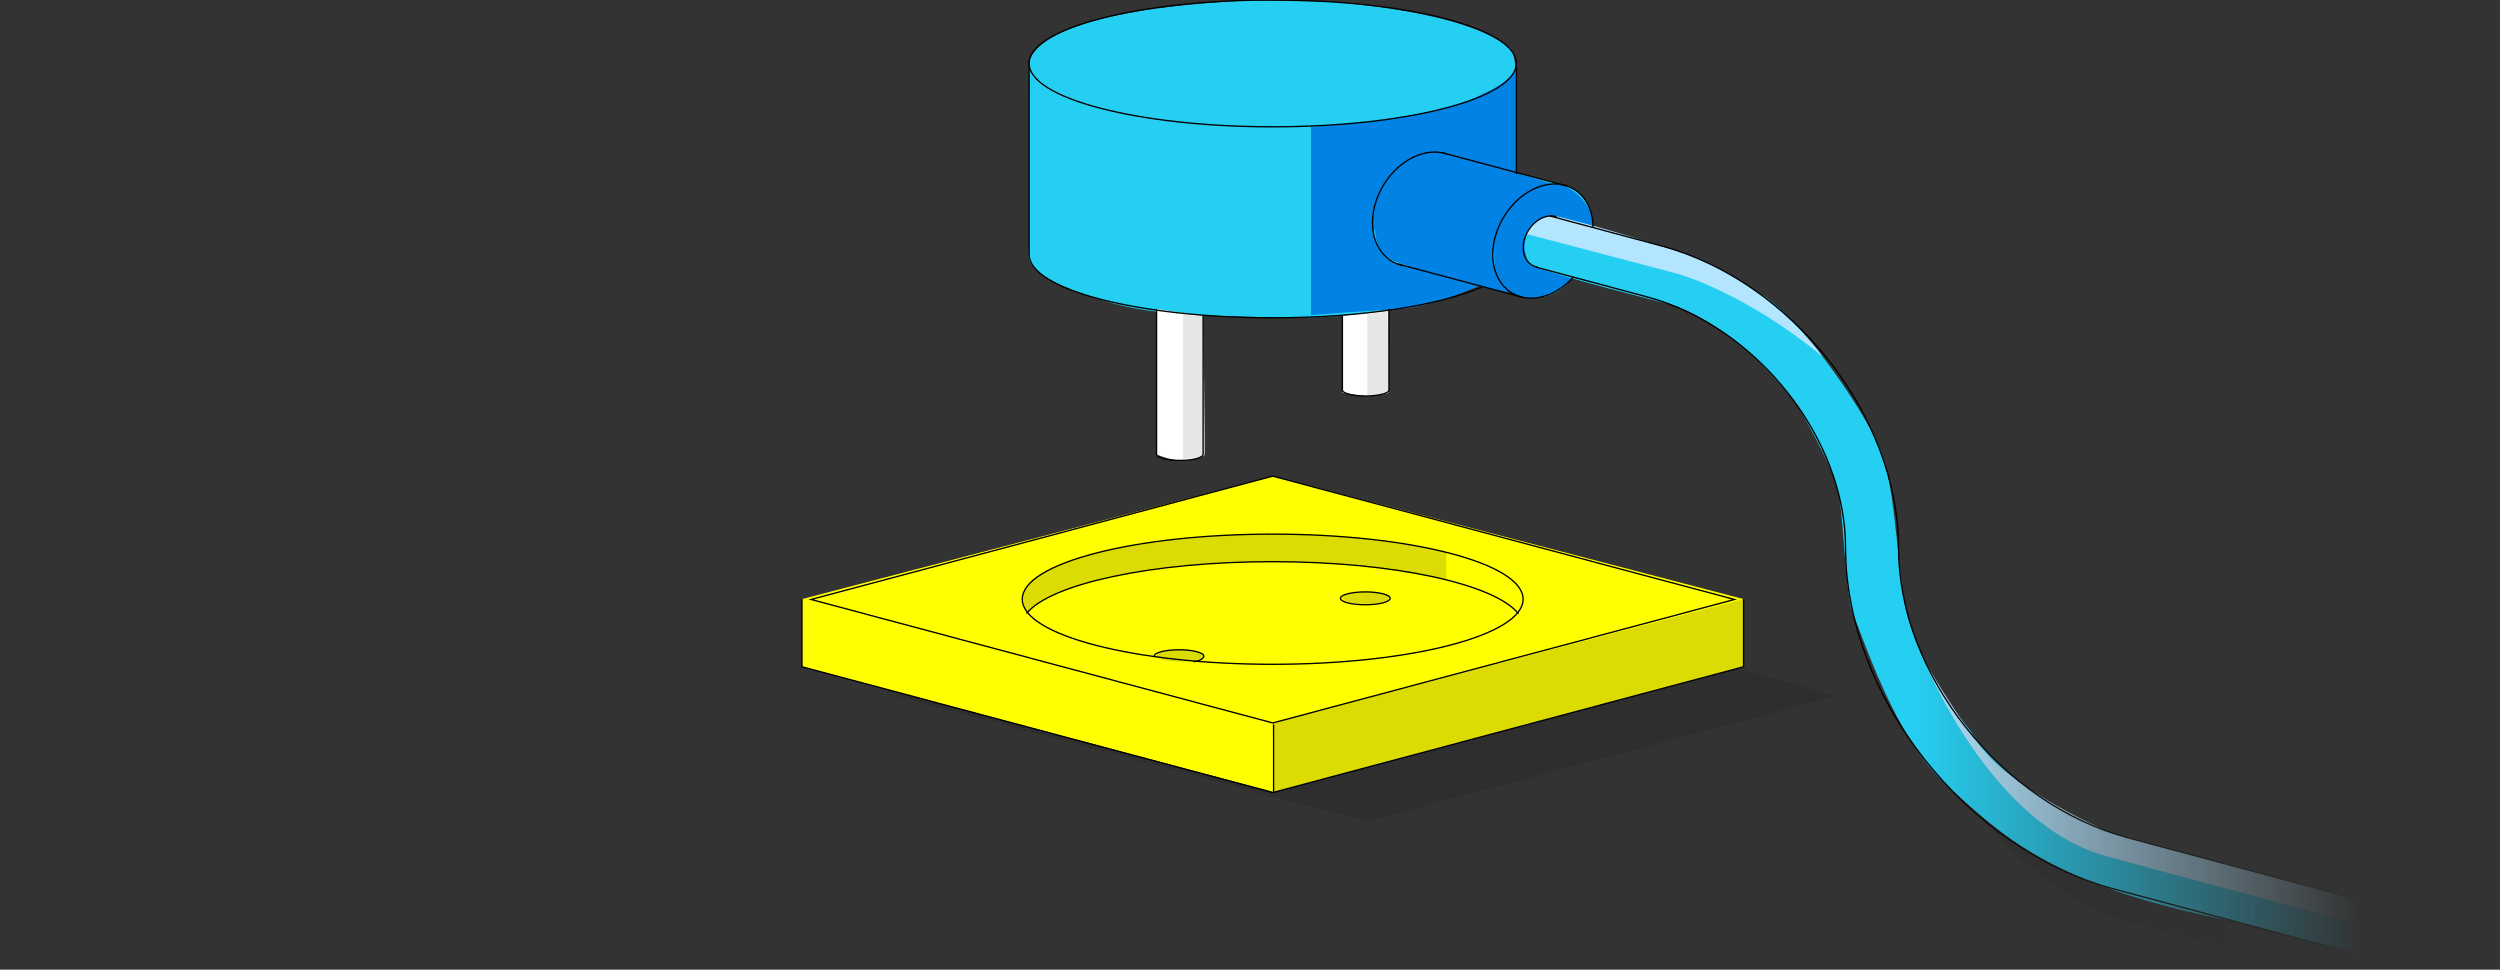 <svg width="660" height="256" viewBox="0 0 660 256" fill="none" xmlns="http://www.w3.org/2000/svg">
<rect x="0" y="0" width="660" height="256" fill="#333333" stroke="none"/>
<g clip-path="url(#clip0_1251_11635)">
<mask id="mask0_1251_11635" style="mask-type:alpha" maskUnits="userSpaceOnUse" x="169" y="-17" width="454" height="273">
<rect width="454" height="273" transform="matrix(-1 0 0 1 623 -17)" fill="url(#paint0_linear_1251_11635)"/>
</mask>
<g mask="url(#mask0_1251_11635)">
<path opacity="0.1" d="M236.232 183.728L360.778 216.834L484.814 183.728L360.54 148.755L236.232 183.728Z" fill="black"/>
<path d="M271.681 17.691C271.681 17.691 267.878 3.057 329.913 0.103L350.456 0.442C350.456 0.442 386.651 2.547 398.332 12.598C398.332 12.598 400.301 12.53 400.301 23.158C400.301 33.785 400.301 45.534 400.301 45.534L411.71 48.59C411.71 48.59 419.859 49.574 420.538 59.184L419.18 59.693L410.352 57.01C410.352 57.01 403.832 58.131 402.984 61.764C402.135 65.397 401.15 69.37 408.247 71.271C415.343 73.173 415.343 73.173 415.343 73.173C415.343 73.173 411.812 78.198 406.243 78.538C400.675 78.877 398.128 76.636 398.128 76.636L390.488 75.414C390.488 75.414 369.403 84.378 340.303 83.835C311.544 83.291 301.629 83.189 285.569 77.519C269.508 71.849 271.647 67.197 271.647 67.197L271.681 17.691Z" fill="#25CFF2"/>
<path d="M402.133 51.577C402.133 51.577 408.584 47.91 411.742 48.589C414.9 49.302 420.434 53.852 420.57 59.183L419.212 59.692L410.384 57.01C410.384 57.01 405.257 56.602 403.865 60.643C402.473 64.683 401.318 69.505 405.528 70.523C409.739 71.576 415.341 73.138 415.341 73.138C415.341 73.138 410.995 78.061 406.241 78.503C401.522 78.944 395.749 77.348 394.935 72.255C394.086 67.162 393.916 61.016 397.176 56.975C400.401 52.935 402.133 51.577 402.133 51.577Z" fill="#0182E5"/>
<path d="M346.109 83.189V33.445C346.109 33.445 379.589 31.781 391.676 24.617C391.676 24.617 399.316 21.697 400.301 17.351V45.533L380.539 40.236C380.539 40.236 373.001 39.285 369.708 43.631C366.414 47.978 362.102 49.607 362.306 58.911C362.543 68.18 368.18 69.369 368.18 69.369L390.454 75.447C390.454 75.447 377.925 81.185 368.961 81.627C359.997 82.034 346.109 83.189 346.109 83.189Z" fill="#0182E5"/>
<path d="M394.086 62.477L363.119 55.108C363.119 55.108 361.863 64.31 365.564 67.536C369.265 70.761 398.228 77.518 398.228 77.518C398.228 77.518 393.373 70.863 394.086 65.6C394.799 60.337 394.086 62.477 394.086 62.477Z" fill="#0182E5"/>
<path opacity="0.1" d="M513.268 203.762C513.268 203.762 533.674 234.117 559.276 242.47C571.737 246.544 838.62 317 838.62 317L843.034 302.366L539.175 218.566L513.268 203.762Z" fill="black"/>
<path d="M445.597 67.162L410.352 57.01C410.352 57.01 403.833 58.13 402.984 61.763C402.135 65.397 402.237 68.86 405.496 70.524C408.756 72.187 441.081 80.404 441.081 80.404C441.081 80.404 457.583 84.683 474.662 107.364C474.662 107.364 484.033 122.848 485.459 130.725C486.886 138.603 487.157 157.923 489.398 162.676C491.639 167.43 500.162 195.103 514.151 207.53C528.14 219.992 541.043 234.049 590.583 243.386L838.655 309.903L837.093 294.929L558.869 220.433C558.869 220.433 530.823 210.213 520.297 192.998C520.297 192.998 504.474 175.477 502.165 155.342C499.856 135.241 499.551 124.681 495.001 115.547C490.451 106.414 475.069 83.053 463.559 76.805C452.557 70.829 445.597 67.162 445.597 67.162Z" fill="#25CFF2"/>
<path d="M402.982 61.764L442.947 72.29C442.947 72.29 460.637 77.179 481.18 94.156C481.18 94.156 466.987 74.089 443.796 66.619C420.571 59.149 410.385 56.976 410.385 56.976C410.385 56.976 404.986 56.806 402.982 61.764Z" fill="#B3E5FF"/>
<path d="M507.971 174.255C507.971 174.255 525.05 217.343 555.745 225.934C586.44 234.524 843.068 302.399 843.068 302.399L837.092 294.997L556.933 219.754C556.933 219.754 531.943 208.889 523.352 197.684C514.762 186.445 507.971 174.255 507.971 174.255Z" fill="#B3E5FF"/>
<path d="M360.54 43.428L394.392 32.767L399.757 38.097L400.334 45.533L409.808 48.589V52.698L396.599 65.431L384.41 66.348L357.076 59.217L360.54 43.428Z" fill="#0182E5"/>
<path d="M305.33 81.594L317.622 83.393L317.248 120.506C317.248 120.506 314.464 121.762 311.476 121.558C308.488 121.355 305.33 119.962 305.33 119.962V81.594Z" fill="white"/>
<path d="M354.395 83.392L366.584 81.966L366.72 102.984C366.72 102.984 363.834 104.681 361.185 104.58C358.537 104.478 354.428 103.697 354.428 103.697V83.392H354.395Z" fill="white"/>
<path d="M211.717 158.161V176.021L336.228 209.093L460.298 176.021V158.161L335.99 125.7L211.717 158.161Z" fill="#FFFF00"/>
<path d="M312.324 83.054V121.185C312.324 121.185 317.791 120.845 317.995 120.2C318.232 119.555 317.621 83.427 317.621 83.427L312.324 83.054Z" fill="#E6E6E6"/>
<path d="M360.947 82.986V104.581C360.947 104.581 366.414 104.241 366.618 103.596C366.855 102.951 366.244 82.171 366.244 82.171L360.947 82.986Z" fill="#E6E6E6"/>
<path d="M335.99 190.86L336.228 209.094L460.298 176.022V158.162L335.99 190.86Z" fill="#DCDC03"/>
<path d="M381.83 145.7V153.068C381.83 153.068 365.701 149.774 358.775 149.367C351.848 148.959 322.342 145.801 292.224 152.355C292.224 152.355 274.5 156.701 271.817 161.285L271.036 161.59C271.036 161.59 267.437 156.565 273.481 152.253C279.525 147.941 293.344 145.088 293.344 145.088L307.198 142.712L324.583 141.252L340.032 141.048L359.692 142.033L374.122 144.206L381.83 145.7Z" fill="#DCDC03"/>
<path d="M360.573 159.415C363.948 159.415 366.685 158.731 366.685 157.887C366.685 157.043 363.948 156.359 360.573 156.359C357.197 156.359 354.461 157.043 354.461 157.887C354.461 158.731 357.197 159.415 360.573 159.415Z" fill="#DCDC03"/>
<path d="M311.475 174.663C314.851 174.663 317.587 173.979 317.587 173.135C317.587 172.292 314.851 171.607 311.475 171.607C308.1 171.607 305.363 172.292 305.363 173.135C305.363 173.979 308.1 174.663 311.475 174.663Z" fill="#DCDC03"/>
<path d="M335.992 190.859L214.129 158.263L335.992 125.7L457.889 158.263L335.992 190.859Z" stroke="black" stroke-width="0.356" stroke-miterlimit="10"/>
<path d="M211.717 158.162V176.022L335.99 209.23L460.298 176.022V158.162" stroke="black" stroke-width="0.356" stroke-miterlimit="10"/>
<path d="M335.99 175.375C372.502 175.375 402.1 167.683 402.1 158.194C402.1 148.705 372.502 141.013 335.99 141.013C299.479 141.013 269.881 148.705 269.881 158.194C269.881 167.683 299.479 175.375 335.99 175.375Z" stroke="black" stroke-width="0.356" stroke-miterlimit="10"/>
<path d="M336.229 209.093V191.232" stroke="black" stroke-width="0.356" stroke-miterlimit="10"/>
<path d="M391.168 75.788C379.929 80.644 359.42 83.903 335.992 83.903C300.475 83.903 271.682 76.399 271.682 67.163V15.824" stroke="black" stroke-width="0.356" stroke-miterlimit="10"/>
<path d="M400.336 15.824V45.976" stroke="black" stroke-width="0.356" stroke-miterlimit="10"/>
<path d="M366.686 81.593V102.95C366.686 103.833 363.936 104.546 360.54 104.546C357.145 104.546 354.395 103.833 354.395 102.95V83.358" stroke="black" stroke-width="0.356" stroke-miterlimit="10"/>
<path d="M317.622 83.392V119.961C317.622 120.844 314.871 121.557 311.476 121.557C308.08 121.557 305.33 120.844 305.33 119.961V81.593" stroke="black" stroke-width="0.356" stroke-miterlimit="10"/>
<path d="M335.992 33.479C371.509 33.479 400.301 25.985 400.301 16.74C400.301 7.495 371.509 0 335.992 0C300.474 0 271.682 7.495 271.682 16.74C271.682 25.985 300.474 33.479 335.992 33.479Z" stroke="black" stroke-width="0.356" stroke-miterlimit="10"/>
<path d="M370.421 70.117C365.667 69.166 362.34 64.854 362.34 58.776C362.34 50.695 368.282 42.546 375.582 40.576C377.857 39.965 380.03 40.033 381.898 40.644" stroke="black" stroke-width="0.356" stroke-miterlimit="10"/>
<path d="M405.802 70.524C403.663 70.082 402.135 68.147 402.135 65.397C402.135 61.73 404.817 58.063 408.111 57.18C409.129 56.908 410.114 56.942 410.963 57.214" stroke="black" stroke-width="0.356" stroke-miterlimit="10"/>
<path d="M415.341 73.171C413.1 75.649 410.35 77.517 407.328 78.298C400.028 80.267 394.086 75.276 394.086 67.195C394.086 59.113 400.028 50.964 407.328 48.995C414.628 47.026 420.57 52.017 420.57 60.098" stroke="black" stroke-width="0.356" stroke-miterlimit="10"/>
<path d="M368.961 69.675L402.135 78.537" stroke="black" stroke-width="0.356" stroke-miterlimit="10"/>
<path d="M380.572 40.27L413.746 49.132" stroke="black" stroke-width="0.356" stroke-miterlimit="10"/>
<path d="M833.459 308.477L558.19 234.728C519.074 224.236 487.225 183.796 487.225 144.578C487.225 115.819 463.762 86.142 434.901 78.401L405.496 70.523" stroke="black" stroke-width="0.356" stroke-miterlimit="10"/>
<path d="M409.129 57.01L438.5 64.887C473.099 74.157 501.214 109.911 501.214 144.579C501.214 177.888 528.377 212.25 561.789 221.18L837.092 294.963" stroke="black" stroke-width="0.356" stroke-miterlimit="10"/>
<path d="M271.002 161.963C277.318 154.153 303.972 148.279 335.923 148.279C367.942 148.279 394.664 154.187 400.878 162.031" stroke="black" stroke-width="0.356" stroke-miterlimit="10"/>
<path d="M304.719 173.237C304.719 172.286 307.639 171.539 311.272 171.539C314.905 171.539 317.825 172.32 317.825 173.237C317.825 173.712 316.739 174.527 315.109 174.697" stroke="black" stroke-width="0.356" stroke-miterlimit="10"/>
<path d="M360.438 159.655C364.057 159.655 366.991 158.895 366.991 157.957C366.991 157.02 364.057 156.26 360.438 156.26C356.819 156.26 353.885 157.02 353.885 157.957C353.885 158.895 356.819 159.655 360.438 159.655Z" stroke="black" stroke-width="0.356" stroke-miterlimit="10"/>
</g>
</g>
<defs>
<linearGradient id="paint0_linear_1251_11635" x1="454" y1="273" x2="0" y2="273" gradientUnits="userSpaceOnUse">
<stop offset="0.74" stop-color="white"/>
<stop offset="1" stop-color="white" stop-opacity="0"/>
</linearGradient>
<clipPath id="clip0_1251_11635">
<rect width="660" height="256" fill="white"/>
</clipPath>
</defs>
</svg>
